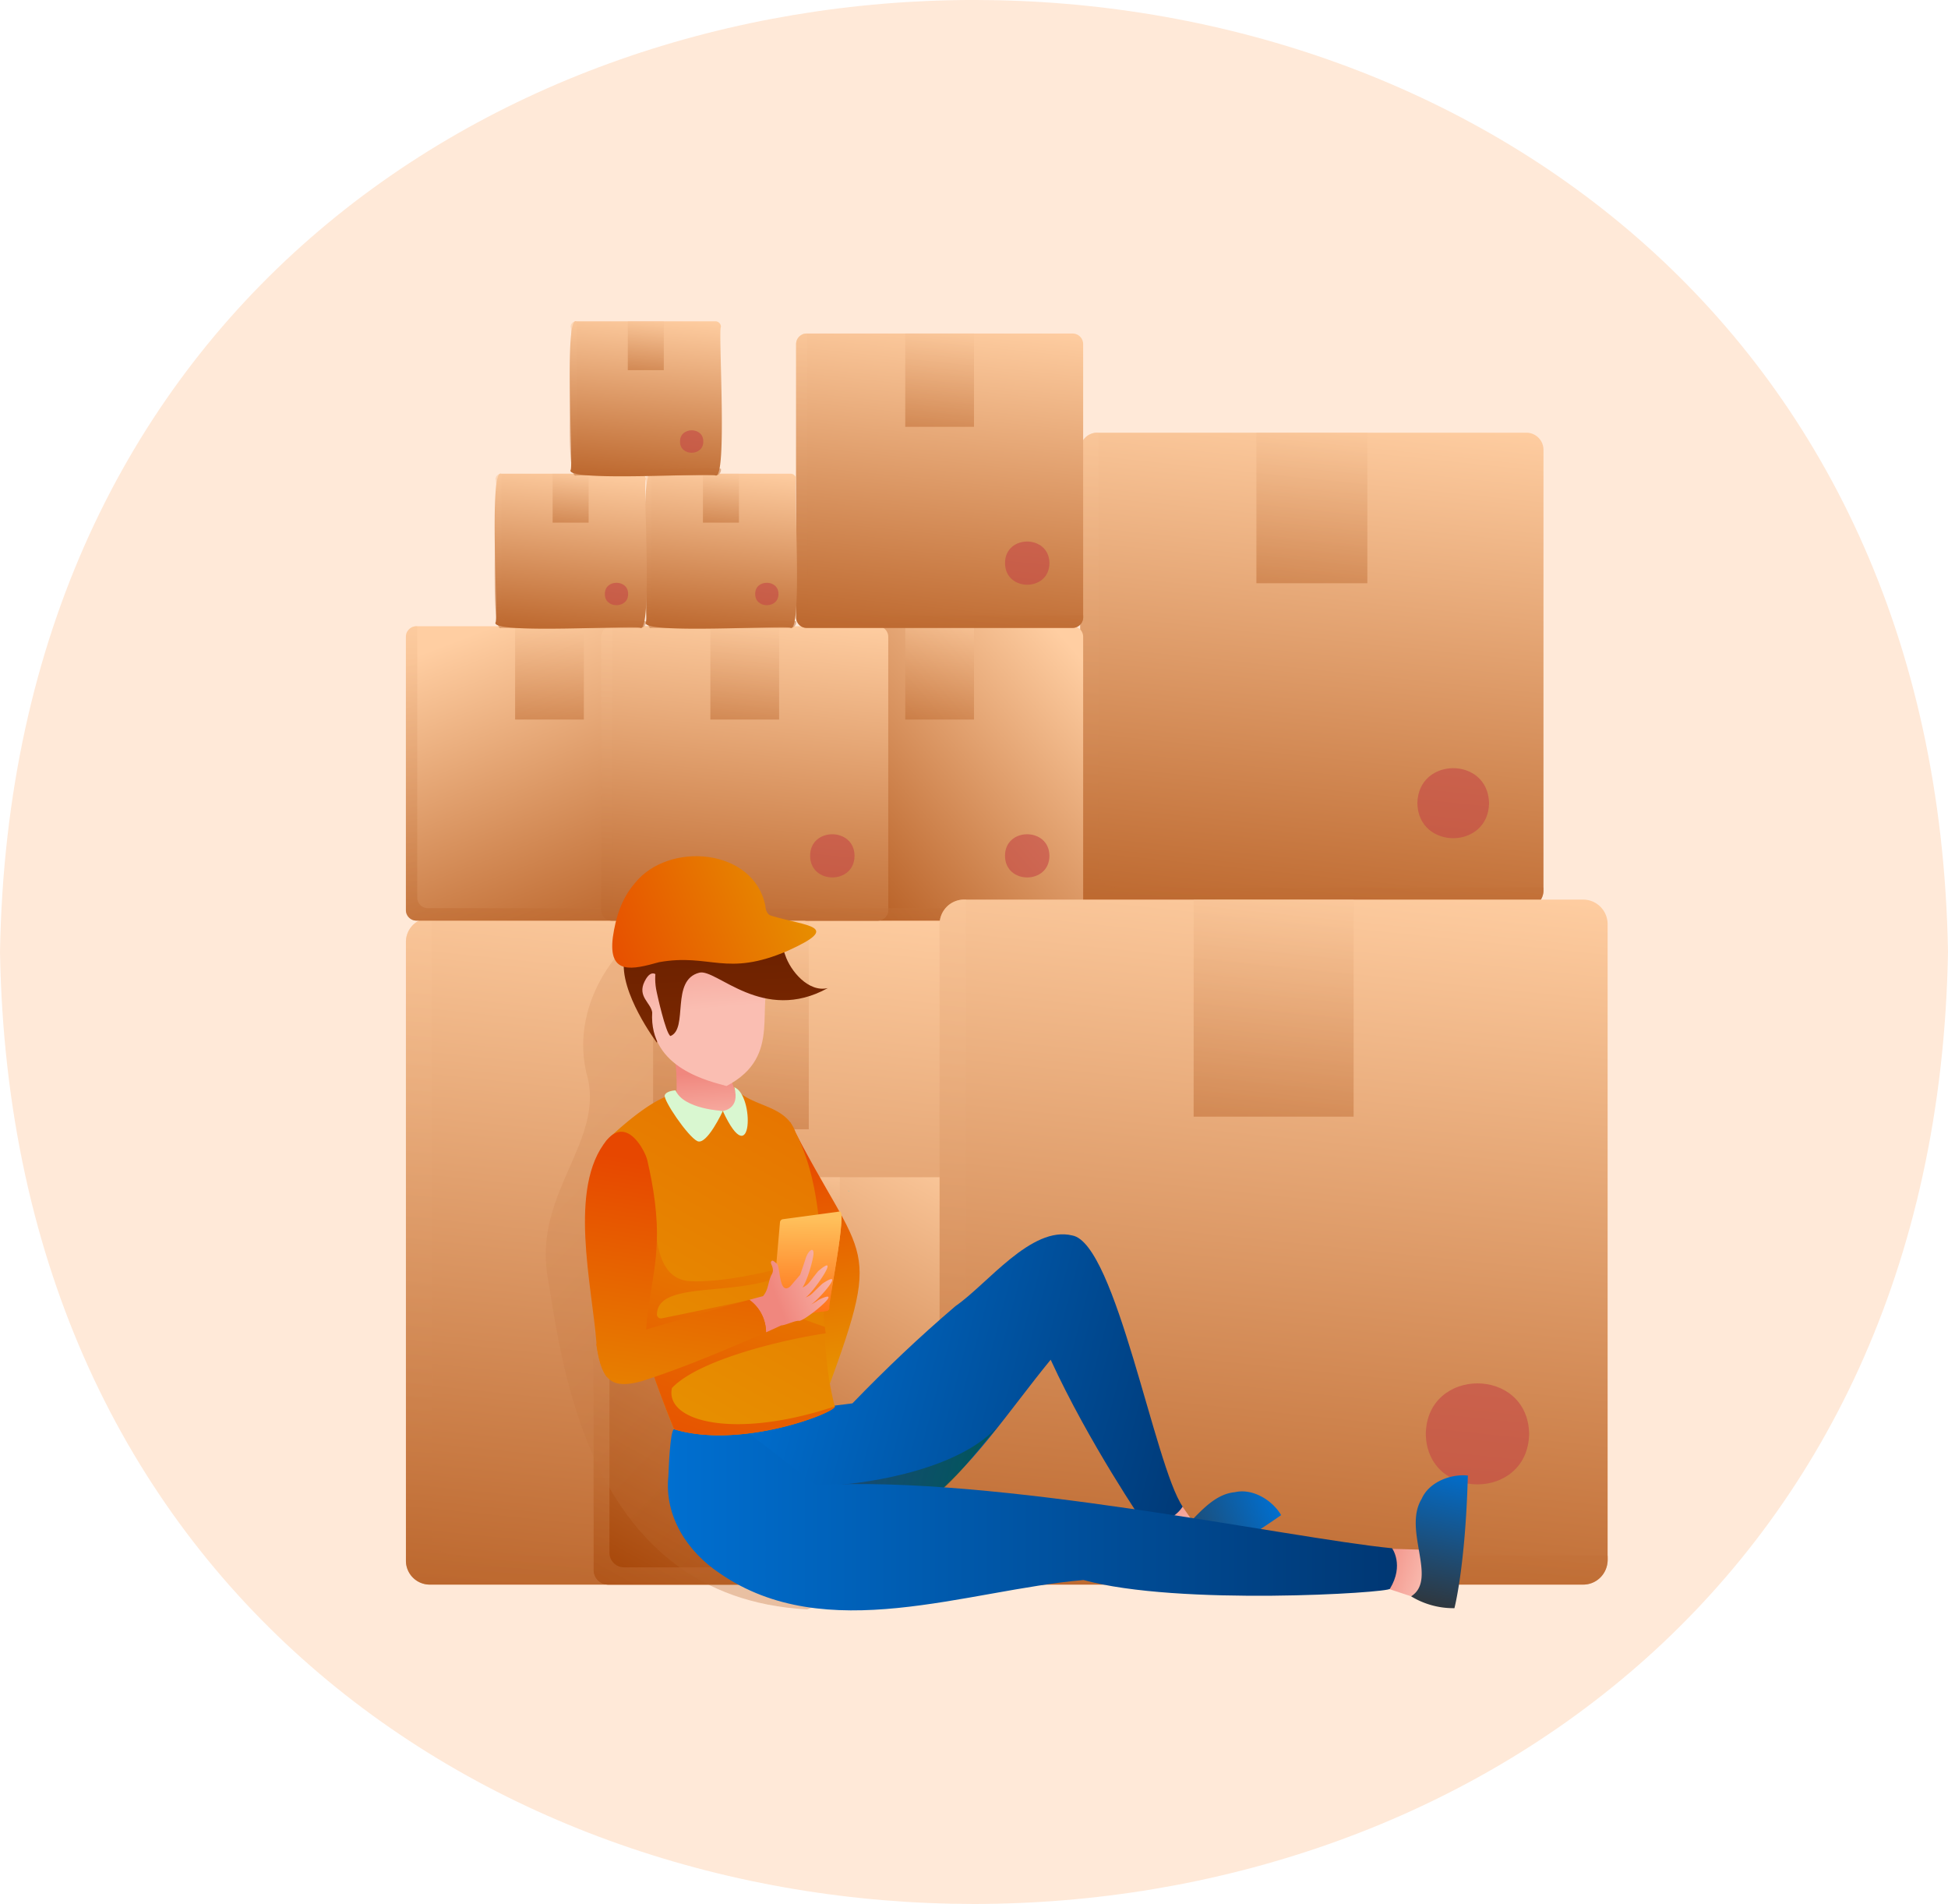 <svg xmlns="http://www.w3.org/2000/svg" xmlns:xlink="http://www.w3.org/1999/xlink" viewBox="0 0 910.86 890.08"><defs><style>.cls-1{isolation:isolate;}.cls-2{fill:#ff953e;opacity:0.2;}.cls-3{fill:url(#linear-gradient);}.cls-11,.cls-12,.cls-14,.cls-15,.cls-17,.cls-18,.cls-20,.cls-21,.cls-23,.cls-24,.cls-26,.cls-27,.cls-29,.cls-30,.cls-32,.cls-33,.cls-35,.cls-36,.cls-4,.cls-43,.cls-5,.cls-8,.cls-9{opacity:0.5;}.cls-11,.cls-12,.cls-14,.cls-15,.cls-17,.cls-18,.cls-20,.cls-21,.cls-23,.cls-24,.cls-26,.cls-27,.cls-29,.cls-30,.cls-32,.cls-33,.cls-35,.cls-36,.cls-37,.cls-4,.cls-43,.cls-5,.cls-50,.cls-54,.cls-8,.cls-9{mix-blend-mode:multiply;}.cls-4{fill:url(#linear-gradient-2);}.cls-5{fill:url(#linear-gradient-3);}.cls-6{fill:#c44747;}.cls-54,.cls-6{opacity:0.6;}.cls-7{fill:url(#linear-gradient-4);}.cls-8{fill:url(#linear-gradient-5);}.cls-9{fill:url(#linear-gradient-6);}.cls-10{fill:url(#linear-gradient-7);}.cls-11{fill:url(#linear-gradient-8);}.cls-12{fill:url(#linear-gradient-9);}.cls-13{fill:url(#linear-gradient-10);}.cls-14{fill:url(#linear-gradient-11);}.cls-15{fill:url(#linear-gradient-12);}.cls-16{fill:url(#linear-gradient-13);}.cls-17{fill:url(#linear-gradient-14);}.cls-18{fill:url(#linear-gradient-15);}.cls-19{fill:url(#linear-gradient-16);}.cls-20{fill:url(#linear-gradient-17);}.cls-21{fill:url(#linear-gradient-18);}.cls-22{fill:url(#linear-gradient-19);}.cls-23{fill:url(#linear-gradient-20);}.cls-24{fill:url(#linear-gradient-21);}.cls-25{fill:url(#linear-gradient-22);}.cls-26{fill:url(#linear-gradient-23);}.cls-27{fill:url(#linear-gradient-24);}.cls-28{fill:url(#linear-gradient-25);}.cls-29{fill:url(#linear-gradient-26);}.cls-30{fill:url(#linear-gradient-27);}.cls-31{fill:url(#linear-gradient-28);}.cls-32{fill:url(#linear-gradient-29);}.cls-33{fill:url(#linear-gradient-30);}.cls-34{fill:url(#linear-gradient-31);}.cls-35{fill:url(#linear-gradient-32);}.cls-36{fill:url(#linear-gradient-33);}.cls-37,.cls-50{opacity:0.3;}.cls-37{fill:url(#linear-gradient-34);}.cls-38{fill:url(#linear-gradient-35);}.cls-39{fill:url(#linear-gradient-36);}.cls-40{fill:url(#linear-gradient-37);}.cls-41{fill:url(#linear-gradient-38);}.cls-42{fill:url(#linear-gradient-39);}.cls-43{fill:url(#linear-gradient-40);}.cls-44{fill:url(#linear-gradient-41);}.cls-45{fill:url(#linear-gradient-42);}.cls-46{fill:url(#linear-gradient-43);}.cls-47{fill:url(#linear-gradient-44);}.cls-48{fill:url(#linear-gradient-45);}.cls-49{fill:url(#linear-gradient-46);}.cls-50{fill:url(#linear-gradient-47);}.cls-51{fill:url(#linear-gradient-48);}.cls-52{fill:url(#linear-gradient-49);}.cls-53{fill:url(#linear-gradient-50);}.cls-54{fill:url(#linear-gradient-51);}.cls-55{fill:url(#linear-gradient-52);}.cls-56{fill:url(#linear-gradient-53);}.cls-57{fill:url(#linear-gradient-54);}.cls-58{fill:url(#linear-gradient-55);}.cls-59{fill:url(#linear-gradient-56);}.cls-60{fill:url(#linear-gradient-57);}.cls-61{fill:url(#linear-gradient-58);}.cls-62{fill:#d9f7d0;}.cls-63{fill:url(#linear-gradient-59);}</style><linearGradient id="linear-gradient" x1="359.75" y1="411.78" x2="310.02" y2="890.81" gradientUnits="userSpaceOnUse"><stop offset="0" stop-color="#ffcea2"/><stop offset="1" stop-color="#a23f00"/></linearGradient><linearGradient id="linear-gradient-2" x1="315.65" y1="442.37" x2="267.82" y2="902.97" gradientTransform="translate(13.32 -8.12) rotate(-2.87)" xlink:href="#linear-gradient"/><linearGradient id="linear-gradient-3" x1="347.91" y1="419.45" x2="331.66" y2="575.94" xlink:href="#linear-gradient"/><linearGradient id="linear-gradient-4" x1="435.45" y1="528.03" x2="305.25" y2="763.54" xlink:href="#linear-gradient"/><linearGradient id="linear-gradient-5" x1="334.54" y1="569.05" x2="305.32" y2="850.55" gradientTransform="translate(13.32 -8.12) rotate(-2.87)" xlink:href="#linear-gradient"/><linearGradient id="linear-gradient-6" x1="374.22" y1="544.4" x2="364.29" y2="640.04" xlink:href="#linear-gradient"/><linearGradient id="linear-gradient-7" x1="626.23" y1="189.88" x2="590.79" y2="531.25" xlink:href="#linear-gradient"/><linearGradient id="linear-gradient-8" x1="595.6" y1="232.48" x2="561.52" y2="560.71" gradientTransform="translate(13.32 -8.12) rotate(-2.87)" xlink:href="#linear-gradient"/><linearGradient id="linear-gradient-9" x1="617.79" y1="195.35" x2="606.21" y2="306.87" xlink:href="#linear-gradient"/><linearGradient id="linear-gradient-10" x1="503.94" y1="305.68" x2="354.35" y2="435.13" xlink:href="#linear-gradient"/><linearGradient id="linear-gradient-11" x1="414.64" y1="317.07" x2="393.52" y2="520.49" gradientTransform="translate(13.32 -8.12) rotate(-2.87)" xlink:href="#linear-gradient"/><linearGradient id="linear-gradient-12" x1="442.07" y1="288.46" x2="434.89" y2="357.58" xlink:href="#linear-gradient"/><linearGradient id="linear-gradient-13" x1="230.53" y1="292.73" x2="306.11" y2="489.81" xlink:href="#linear-gradient"/><linearGradient id="linear-gradient-14" x1="232.43" y1="307.93" x2="211.31" y2="511.35" gradientTransform="translate(13.32 -8.12) rotate(-2.87)" xlink:href="#linear-gradient"/><linearGradient id="linear-gradient-15" x1="259.64" y1="288.46" x2="252.46" y2="357.58" xlink:href="#linear-gradient"/><linearGradient id="linear-gradient-16" x1="356.17" y1="285.08" x2="334.21" y2="496.64" xlink:href="#linear-gradient"/><linearGradient id="linear-gradient-17" x1="323.63" y1="312.5" x2="302.51" y2="515.92" gradientTransform="translate(13.32 -8.12) rotate(-2.87)" xlink:href="#linear-gradient"/><linearGradient id="linear-gradient-18" x1="350.94" y1="288.46" x2="343.77" y2="357.58" xlink:href="#linear-gradient"/><linearGradient id="linear-gradient-19" x1="447.3" y1="148.24" x2="425.33" y2="359.8" xlink:href="#linear-gradient"/><linearGradient id="linear-gradient-20" x1="421.5" y1="180.39" x2="400.38" y2="383.81" gradientTransform="translate(13.32 -8.12) rotate(-2.87)" xlink:href="#linear-gradient"/><linearGradient id="linear-gradient-21" x1="442.07" y1="151.62" x2="434.89" y2="220.74" xlink:href="#linear-gradient"/><linearGradient id="linear-gradient-22" x1="341.26" y1="217.47" x2="329.85" y2="327.41" xlink:href="#linear-gradient"/><linearGradient id="linear-gradient-23" x1="314.08" y1="243.03" x2="303.01" y2="349.68" gradientTransform="translate(13.32 -8.12) rotate(-2.87)" xlink:href="#linear-gradient"/><linearGradient id="linear-gradient-24" x1="338.52" y1="219.23" x2="334.77" y2="255.42" xlink:href="#linear-gradient"/><linearGradient id="linear-gradient-25" x1="270.98" y1="217.47" x2="259.56" y2="327.41" xlink:href="#linear-gradient"/><linearGradient id="linear-gradient-26" x1="243.89" y1="239.51" x2="232.81" y2="346.15" gradientTransform="translate(13.32 -8.12) rotate(-2.87)" xlink:href="#linear-gradient"/><linearGradient id="linear-gradient-27" x1="268.24" y1="219.23" x2="264.48" y2="255.42" xlink:href="#linear-gradient"/><linearGradient id="linear-gradient-28" x1="306.12" y1="146.19" x2="294.7" y2="256.14" xlink:href="#linear-gradient"/><linearGradient id="linear-gradient-29" x1="282.56" y1="170.08" x2="271.48" y2="276.73" gradientTransform="translate(13.32 -8.12) rotate(-2.87)" xlink:href="#linear-gradient"/><linearGradient id="linear-gradient-30" x1="303.38" y1="147.95" x2="299.62" y2="184.14" xlink:href="#linear-gradient"/><linearGradient id="linear-gradient-31" x1="614.01" y1="402.66" x2="562.89" y2="894.97" xlink:href="#linear-gradient"/><linearGradient id="linear-gradient-32" x1="569.79" y1="446.16" x2="520.64" y2="919.52" gradientTransform="translate(13.32 -8.12) rotate(-2.87)" xlink:href="#linear-gradient"/><linearGradient id="linear-gradient-33" x1="601.84" y1="410.54" x2="585.14" y2="571.38" xlink:href="#linear-gradient"/><linearGradient id="linear-gradient-34" x1="41.29" y1="311.4" x2="523.48" y2="784.47" xlink:href="#linear-gradient"/><linearGradient id="linear-gradient-35" x1="-2765.38" y1="2660.62" x2="-2773.15" y2="2687.82" gradientTransform="translate(1295.22 -3066.88) rotate(-34.76)" gradientUnits="userSpaceOnUse"><stop offset="0" stop-color="#f0877e"/><stop offset="1" stop-color="#fabeb2"/></linearGradient><linearGradient id="linear-gradient-36" x1="-2247.76" y1="493.02" x2="-2234.46" y2="562.54" gradientTransform="matrix(-0.57, -0.82, -0.82, 0.57, -281.44, -1424.71)" gradientUnits="userSpaceOnUse"><stop offset="0" stop-color="#006fd0"/><stop offset="1" stop-color="#333"/></linearGradient><linearGradient id="linear-gradient-37" x1="-2898.35" y1="1483.98" x2="-2906.17" y2="1511.38" gradientTransform="translate(-754.14 -2212.97) rotate(-88.26)" xlink:href="#linear-gradient-35"/><linearGradient id="linear-gradient-38" x1="-1069.37" y1="621.81" x2="-1056.17" y2="690.85" gradientTransform="matrix(-1, -0.03, -0.03, 1, -370.6, 31.93)" xlink:href="#linear-gradient-36"/><linearGradient id="linear-gradient-39" x1="349.95" y1="624.93" x2="569.85" y2="682.74" gradientUnits="userSpaceOnUse"><stop offset="0" stop-color="#006fd0"/><stop offset="1" stop-color="#003773"/></linearGradient><linearGradient id="linear-gradient-40" x1="398.37" y1="673.83" x2="461.61" y2="690.46" gradientUnits="userSpaceOnUse"><stop offset="0" stop-color="#333"/><stop offset="1" stop-color="#005c1a"/></linearGradient><linearGradient id="linear-gradient-41" x1="312.3" y1="706.66" x2="653.21" y2="706.66" xlink:href="#linear-gradient-39"/><linearGradient id="linear-gradient-42" x1="325.46" y1="395.43" x2="335.08" y2="669.17" gradientUnits="userSpaceOnUse"><stop offset="0" stop-color="#5c1a00"/><stop offset="1" stop-color="#b94300"/></linearGradient><linearGradient id="linear-gradient-43" x1="397.59" y1="649.86" x2="378.48" y2="536.9" gradientUnits="userSpaceOnUse"><stop offset="0" stop-color="#e79700"/><stop offset="1" stop-color="#e74700"/></linearGradient><linearGradient id="linear-gradient-44" x1="-3566.6" y1="760.81" x2="-3565.15" y2="791.33" gradientTransform="matrix(-0.99, 0.12, 0.12, 0.99, -3302.97, 176.94)" xlink:href="#linear-gradient-35"/><linearGradient id="linear-gradient-45" x1="4817.51" y1="799.73" x2="4824.84" y2="867.9" gradientTransform="matrix(0.96, 0.01, 0.02, 0.86, -4291.78, -325.39)" xlink:href="#linear-gradient-35"/><linearGradient id="linear-gradient-46" x1="282" y1="694.73" x2="505.84" y2="289.81" xlink:href="#linear-gradient-43"/><linearGradient id="linear-gradient-47" x1="-3595.79" y1="857.94" x2="-3595.89" y2="857.35" gradientTransform="matrix(-0.99, 0.12, 0.12, 0.99, -3302.97, 176.94)" gradientUnits="userSpaceOnUse"><stop offset="0" stop-color="#e75b00"/><stop offset="1" stop-color="#ffa345"/></linearGradient><linearGradient id="linear-gradient-48" x1="372.75" y1="527.04" x2="313.58" y2="700.98" xlink:href="#linear-gradient-43"/><linearGradient id="linear-gradient-49" x1="-3624.08" y1="835.05" x2="-3624.36" y2="835.82" gradientTransform="matrix(-0.99, 0.12, 0.12, 0.99, -3302.97, 176.94)" gradientUnits="userSpaceOnUse"><stop offset="0" stop-color="#00d1d0"/><stop offset="1" stop-color="#0098d0"/></linearGradient><linearGradient id="linear-gradient-50" x1="376.67" y1="628.76" x2="377.51" y2="569.18" gradientUnits="userSpaceOnUse"><stop offset="0" stop-color="#ff5600"/><stop offset="1" stop-color="#ffc15c"/></linearGradient><linearGradient id="linear-gradient-51" x1="-3585.04" y1="888.05" x2="-3585.1" y2="888.52" xlink:href="#linear-gradient-49"/><linearGradient id="linear-gradient-52" x1="376.67" y1="629.07" x2="377.52" y2="569.2" xlink:href="#linear-gradient-50"/><linearGradient id="linear-gradient-53" x1="1653.8" y1="3819.05" x2="1642.44" y2="3852.5" gradientTransform="matrix(0.05, 1, 1, -0.05, -3543.66, -868.21)" xlink:href="#linear-gradient-35"/><linearGradient id="linear-gradient-54" x1="1662.39" y1="3837.98" x2="1662.62" y2="3837.84" gradientTransform="matrix(0.05, 1, 1, -0.05, -3543.66, -868.21)" xlink:href="#linear-gradient-35"/><linearGradient id="linear-gradient-55" x1="1661.3" y1="3838.66" x2="1662.84" y2="3837.7" gradientTransform="matrix(0.05, 1, 1, -0.05, -3543.66, -868.21)" xlink:href="#linear-gradient-35"/><linearGradient id="linear-gradient-56" x1="308.22" y1="695.94" x2="330.06" y2="546.42" xlink:href="#linear-gradient-43"/><linearGradient id="linear-gradient-57" x1="274.52" y1="691.41" x2="296.43" y2="541.42" xlink:href="#linear-gradient-43"/><linearGradient id="linear-gradient-58" x1="344.44" y1="394.76" x2="354.06" y2="668.51" xlink:href="#linear-gradient-42"/><linearGradient id="linear-gradient-59" x1="383.18" y1="404.75" x2="275.03" y2="451.71" xlink:href="#linear-gradient-43"/></defs><g class="cls-1"><g id="Layer_2" data-name="Layer 2"><g id="_34" data-name="34"><path class="cls-2" d="M910.86,445C900.7,1038.47,10.07,1038.38,0,445,10.16-148.39,900.79-148.3,910.86,445Z"/><path class="cls-3" d="M493.73,440.26V729.68a11.14,11.14,0,0,1-11.2,11.1H201a11.15,11.15,0,0,1-11.19-11.1V440.26A11.15,11.15,0,0,1,201,429.17H482.53A11.16,11.16,0,0,1,493.73,440.26Z"/><path class="cls-4" d="M493.74,727.54c.77,6.81-4,13.3-11.19,13.23l-281.52,0a11.16,11.16,0,0,1-11.22-11.09V440.26a11.23,11.23,0,0,1,12.06-11.09v287.3a11.14,11.14,0,0,0,11.21,11.09Z"/><rect class="cls-5" x="305.39" y="429.16" width="72.78" height="98.76"/><path class="cls-6" d="M458,672.22c-.53,30.63-46.5,30.63-47,0C411.53,641.59,457.51,641.59,458,672.22Z"/><path class="cls-7" d="M463.34,557.12V734a6.81,6.81,0,0,1-6.84,6.78H284.44A6.82,6.82,0,0,1,277.6,734V557.12a6.81,6.81,0,0,1,6.85-6.78H456.5A6.82,6.82,0,0,1,463.34,557.12Z"/><path class="cls-8" d="M463.35,732.7a7,7,0,0,1-6.84,8.08H284.45A6.81,6.81,0,0,1,277.6,734V557.12a6.86,6.86,0,0,1,7.37-6.78V725.93a6.82,6.82,0,0,0,6.86,6.78Z"/><rect class="cls-9" x="348.23" y="550.33" width="44.48" height="60.36"/><path class="cls-6" d="M441.52,698.88c-.08,18.63-28.65,18.63-28.73,0C412.87,680.26,441.44,680.26,441.52,698.88Z"/><path class="cls-10" d="M721.71,210.18V416.42a8,8,0,0,1-8,7.92H513.1a8,8,0,0,1-8-7.91V210.18a7.94,7.94,0,0,1,8-7.9H713.72A8,8,0,0,1,721.71,210.18Z"/><path class="cls-11" d="M721.71,414.9c.55,4.85-2.87,9.48-8,9.43H513.12a7.93,7.93,0,0,1-8-7.9V210.18a8,8,0,0,1,8.6-7.9V407a7.94,7.94,0,0,0,8,7.9Z"/><rect class="cls-12" x="587.48" y="202.27" width="51.87" height="70.38"/><path class="cls-6" d="M696.26,375.48c-.37,21.83-33.14,21.82-33.51,0C663.13,353.65,695.89,353.65,696.26,375.48Z"/><path class="cls-13" d="M506.47,297.66V425.47a4.93,4.93,0,0,1-5,4.91H377.19a4.92,4.92,0,0,1-4.94-4.9V297.66a4.93,4.93,0,0,1,4.95-4.9H501.52A4.93,4.93,0,0,1,506.47,297.66Z"/><path class="cls-14" d="M506.47,424.53a5.08,5.08,0,0,1-4.94,5.84H377.2a4.91,4.91,0,0,1-4.95-4.9V297.66a5,5,0,0,1,5.33-4.9V419.64a4.93,4.93,0,0,0,5,4.9Z"/><rect class="cls-15" x="423.29" y="292.75" width="32.14" height="43.62"/><path class="cls-6" d="M490.7,400.1c-.06,13.46-20.71,13.46-20.77,0S490.64,386.64,490.7,400.1Z"/><path class="cls-16" d="M324,297.66V425.47a4.93,4.93,0,0,1-5,4.91H194.76a4.92,4.92,0,0,1-4.94-4.9V297.66a4.93,4.93,0,0,1,4.95-4.9H319.09A4.93,4.93,0,0,1,324,297.66Z"/><path class="cls-17" d="M324,424.53a5.08,5.08,0,0,1-4.94,5.84H194.77a4.91,4.91,0,0,1-5-4.9V297.66a5,5,0,0,1,5.33-4.9V419.64a4.93,4.93,0,0,0,5,4.9Z"/><rect class="cls-18" x="240.86" y="292.75" width="32.14" height="43.62"/><path class="cls-6" d="M308.27,400.1c-.06,13.46-20.71,13.45-20.77,0S308.21,386.64,308.27,400.1Z"/><path class="cls-19" d="M415.34,297.66V425.47a4.93,4.93,0,0,1-4.94,4.91H286.07a4.93,4.93,0,0,1-4.95-4.9V297.66a4.91,4.91,0,0,1,4.95-4.9H410.4A4.93,4.93,0,0,1,415.34,297.66Z"/><path class="cls-20" d="M415.35,424.53a5.08,5.08,0,0,1-5,5.84H286.07a4.93,4.93,0,0,1-4.95-4.9V297.66a5,5,0,0,1,5.33-4.9V419.64a4.93,4.93,0,0,0,4.95,4.9Z"/><rect class="cls-21" x="332.16" y="292.75" width="32.14" height="43.62"/><path class="cls-6" d="M399.57,400.1c-.06,13.46-20.7,13.46-20.76,0S399.52,386.64,399.57,400.1Z"/><path class="cls-22" d="M506.47,160.82V288.63a4.93,4.93,0,0,1-5,4.91H377.19a4.93,4.93,0,0,1-4.94-4.9V160.82a4.93,4.93,0,0,1,4.95-4.9H501.52A4.93,4.93,0,0,1,506.47,160.82Z"/><path class="cls-23" d="M506.47,287.69a5.08,5.08,0,0,1-4.94,5.84H377.2a4.93,4.93,0,0,1-4.95-4.9V160.82a5,5,0,0,1,5.32-4.9V282.8a4.92,4.92,0,0,0,4.95,4.9Z"/><rect class="cls-24" x="423.29" y="155.91" width="32.14" height="43.62"/><path class="cls-6" d="M490.7,263.26c-.06,13.46-20.71,13.46-20.76,0S490.64,249.8,490.7,263.26Z"/><path class="cls-25" d="M372.25,224c-1.38,1.43,3.19,72-2.59,69.5-1.22-1.35-70.56,3.13-67.7-2.56,1.38-1.47-3.19-71.93,2.59-69.5h65.11A2.58,2.58,0,0,1,372.25,224Z"/><path class="cls-26" d="M372.25,290.48a2.66,2.66,0,0,1-2.59,3.06h-65.1c-5.8,2.69-1.22-68.34-2.6-69.5a2.6,2.6,0,0,1,2.79-2.56v66.44C301.7,293.57,371.28,289.16,372.25,290.48Z"/><rect class="cls-27" x="328.69" y="221.48" width="16.83" height="22.84"/><path class="cls-6" d="M364,277.68c.1,7-11,7-10.87,0C353,270.69,364.09,270.69,364,277.68Z"/><path class="cls-28" d="M302,224c-1.38,1.43,3.2,72-2.59,69.5-1.22-1.35-70.56,3.13-67.69-2.56,1.38-1.47-3.2-71.93,2.59-69.5h65.1A2.57,2.57,0,0,1,302,224Z"/><path class="cls-29" d="M302,290.48a2.66,2.66,0,0,1-2.59,3.06h-65.1c-5.79,2.69-1.21-68.34-2.59-69.5a2.6,2.6,0,0,1,2.79-2.56v66.44C231.42,293.57,301,289.16,302,290.48Z"/><rect class="cls-30" x="258.41" y="221.48" width="16.83" height="22.84"/><path class="cls-6" d="M293.7,277.68c.11,7-11,7-10.87,0C282.73,270.69,293.81,270.69,293.7,277.68Z"/><path class="cls-31" d="M337.1,152.77c-1.37,1.42,3.2,71.94-2.58,69.49-1.23-1.35-70.56,3.13-67.7-2.56,1.38-1.47-3.2-71.92,2.59-69.5h65.1A2.58,2.58,0,0,1,337.1,152.77Z"/><path class="cls-32" d="M337.1,219.2a2.65,2.65,0,0,1-2.58,3.06H269.41c-5.79,2.7-1.21-68.33-2.59-69.49a2.6,2.6,0,0,1,2.79-2.57v66.44C266.56,222.3,336.13,217.89,337.1,219.2Z"/><rect class="cls-33" x="293.55" y="150.2" width="16.83" height="22.84"/><path class="cls-6" d="M328.85,206.41c.1,7-11,7-10.88,0C317.87,199.42,329,199.42,328.85,206.41Z"/><path class="cls-34" d="M751.7,431.94V729.37a11.46,11.46,0,0,1-11.51,11.41H450.86a11.46,11.46,0,0,1-11.5-11.41V431.94a11.45,11.45,0,0,1,11.51-11.4l107.27,0H740.19A11.48,11.48,0,0,1,751.7,431.94Z"/><path class="cls-35" d="M751.7,727.18c.8,7-4.14,13.67-11.5,13.59l-289.32,0a11.46,11.46,0,0,1-11.52-11.4V431.94a11.53,11.53,0,0,1,12.39-11.4V715.8a11.45,11.45,0,0,0,11.52,11.39Z"/><rect class="cls-36" x="558.13" y="420.52" width="74.8" height="101.5"/><path class="cls-6" d="M715,670.32c-.54,31.48-47.78,31.48-48.32,0C667.22,638.84,714.47,638.84,715,670.32Z"/><path class="cls-37" d="M453.16,721.12l-75.75,31.25C274.3,746.84,262.86,636.52,256.06,596.88s27.69-63.92,18.08-95.43c-8.49-37.14,22.47-68,33.58-68.5,8.13-3.51,16.29.16,17.37,9.17,24.69,92.2,49.6,187.56,35.36,281.9C390.77,717.3,422.07,718.39,453.16,721.12Z"/><path class="cls-38" d="M548.49,698.08s6.47,9.09,8.72,12.4c1,1.45-10,18.38-19.72,10.27L533.63,709l10.86-10.42Z"/><path class="cls-39" d="M599.05,708.3c-35.24,24.44-54,31.88-54,31.88a37.17,37.17,0,0,1-7.56-19.43c14,5.32,22.75-21.63,39.9-23.17C585.78,695.63,595,701.39,599.05,708.3Z"/><path class="cls-40" d="M648,724s11.22.25,15.24.42c1.77.08,8.95,18.92-3.4,21.83L648,742.35l-2-14.85Z"/><path class="cls-41" d="M686.35,689.8c-1.15,42.62-6.28,62-6.28,62a38,38,0,0,1-20.25-5.54c12.63-8-4-31,4.94-45.58C668.18,692.82,678.39,688.93,686.35,689.8Z"/><path class="cls-42" d="M553,704.3s-4.93,8.76-18,8c0,0-25.85-37.72-43.72-76.65-19.09,23.23-37.34,51.47-60.85,68.7-12.84,8.88-35.67,13.23-43.78,13.38-23.58,8-48.43-25.27-50.24-28.33l7.1-26.39,2.77-.35,52.3-6.61c15.21-15.76,31.44-31.19,48.22-45.49,14.93-10.28,35.45-37.69,54.58-33C521.81,581.24,540,685.66,553,704.3Z"/><path class="cls-43" d="M468.38,664.72c-15,17.37-25.29,33.5-44.56,43.32L405,702.89l-12-8.81S448.11,690.24,468.38,664.72Z"/><path class="cls-44" d="M649.91,742.72c-.13,1.9-99,8.14-143.27-4.09-55,4.78-120.43,31.17-170.06-3.11-15.18-10.11-26-26.66-24.06-45.39.09-2.28.76-21.4,2.63-22l22.66-7.6,43.84,33.77c84-4.88,219.66,24.57,269.26,29.49C650.91,723.76,656.68,731.61,649.91,742.72Z"/><path class="cls-45" d="M362.78,438.49s-17.84-29.12-45.59-16.62c-9.79,3.85-12.59,11.87-12.59,11.87s-10.17-1.39-12.71,14.35,15.24,39.34,15.24,39.34L320.61,449Z"/><path class="cls-46" d="M369.35,524.43c35.06,69,44.52,53.1,15.15,132Z"/><path class="cls-47" d="M338.37,479.78s.55,33.12,11.36,35.93c0,0-13.87,19.08-33.44-4,0,0,1.12-17.58-3.86-30.64Z"/><path class="cls-48" d="M361.16,452.94c-8.91,16.95,5.63,40.57-21.45,54.76-7.29-2.12-36.35-8.06-34.75-34.43-.65-4.56-7.07-7.39-3.56-14.46s6.51-2,6.51-2,1.22-5.59,2.64-10.25S361.16,452.94,361.16,452.94Z"/><path class="cls-49" d="M287.82,582.94c6.56,28.9,16.38,57.64,27.24,85a.69.69,0,0,1,.09.2c31.56,9.57,76.09-8,75.2-10.74-10.48-38.18.89-90.35-18.36-128.06-4.77-13.45-20.57-11.39-28.87-21.07.46.83,4.7,9.92-4.23,11-15.25,1.29-22.86-7.84-22.86-7.84-11.74,1.22-32.68,21.95-32.68,21.95C281.19,546.56,283.61,564.1,287.82,582.94Z"/><path class="cls-50" d="M372.16,582c-.14.05-.62.25-1.42.54A8.92,8.92,0,0,0,372.16,582Z"/><path class="cls-51" d="M290,592a611.56,611.56,0,0,0,25.19,76.18c31.54,9.56,76.11-8,75.19-10.74-46.51,15.59-79.62,7.34-76.19-8.56,13.44-14.17,56.6-23.44,71.9-25.56l-.38-3c-.31-.1-34.95-12.48-35.26-12.59-10.12,2.21-33.14,7-41,8.57a1.89,1.89,0,0,1-2.24-2.25c.93-17.74,49-5,66.1-23.37,0,0-30.65,9.21-50.51,8.25S307.6,566,305.69,562.1c-3.54-4.41-2,32-15.85,26.41C289.84,588.51,289.85,589.75,290,592Z"/><path class="cls-52" d="M396.44,556.54l.76.61A2.5,2.5,0,0,0,396.44,556.54Z"/><path class="cls-53" d="M361.35,615.57c-.55,1.59,24.81-3,25.16-2.7a1.6,1.6,0,0,0,1.22-1.45c-.84-1.15,8.91-46.39,4.53-45-.17-.06-1.06.21-1.26.18l-25.06,3.38a1.63,1.63,0,0,0-1.24,1.57l-3.62,41.25C361,613.61,360.75,614.9,361.35,615.57Z"/><path class="cls-54" d="M364.28,613.93a.72.72,0,0,0,.47.22Z"/><path class="cls-55" d="M361,614.62c.09.82.74,1.63,1.57,1.52l24-3.27a1.56,1.56,0,0,0,1.22-1.45c-.66-1,8.45-46,4.84-45,.22.76-6.13,42.77-6.1,43.52a1.62,1.62,0,0,1-1.22,1.46C378.43,612.23,367.73,613.83,361,614.62Z"/><path class="cls-56" d="M365.48,619.52a.69.69,0,0,0-.17.06h.05c-2.38,1.11-4.77,2.19-7.16,3.26a18.87,18.87,0,0,0-7.79-15.19c2.56-.71,4.71-1.3,6.34-1.71,2.61-2.9,2.31-6.64,4-10,1.79-2.82-.71-5.12-.26-6s.86-.91,2.52.66c2,.41.94,15.43,6.45,10.81l4.68-5.45s1.43-4.08,2.62-7.8,4.16-5.77,3.54-1.31c-.57,4.08-3.11,12.25-5.07,15.06,3-1.42,3.28-2.75,7.31-7.63,11.81-10.23-3.47,11.66-6.08,12.31,2.95-.92,3.51-2.32,8.05-6.48,11.62-7.79-1.89,7.86-5.39,9.78a26.16,26.16,0,0,0,3.72-2.28c13.68-6.51-7.57,10.92-9.37,9.83-2.33.1-5.55,1.86-8.07,2.18Z"/><path class="cls-57" d="M365.48,619.52l-.11.06h-.06A.69.69,0,0,1,365.48,619.52Z"/><path class="cls-58" d="M365.48,619.52l-.11.06h-.06A.69.69,0,0,1,365.48,619.52Z"/><path class="cls-59" d="M278.8,628.29c2.42,16.07,6.06,21.61,21.38,17.35,20.08-6.44,38.87-14.57,58-22.8a18.87,18.87,0,0,0-7.79-15.19C328.64,613.64,299.37,622.41,278.8,628.29Z"/><path class="cls-60" d="M278.94,628.28c.68,5.18,1.77,10.79,4.68,15.34l18.92-8.7c-2.48-17.92,4-35.82,4.54-53.71.62-12.71-1.51-26.37-4.41-38.82-.87-4-9.3-20.81-18.92-9.43C265.42,555.09,276.9,601.07,278.94,628.28Z"/><path class="cls-61" d="M307.1,463.93s4.12,19.18,6.4,20.4c8.55-3.42-.14-26.21,13.52-29.62,8-2,29.77,24,60.07,7.2-9,2.18-17.53-8-19.95-15.48C355.51,411.89,299.33,429.41,307.1,463.93Z"/><path class="cls-62" d="M315.88,509.74s-4.15.09-5.05,2.22,10.82,19.44,15.26,21.51S338,519.35,338,519.35,319.74,518.58,315.88,509.74Z"/><path class="cls-62" d="M343.32,508.26c9.59,3.51,8.64,41.27-5.36,11.09C338,519.35,346.29,518.52,343.32,508.26Z"/><path class="cls-63" d="M286.56,438.12c1.33-9.17,4-17.92,10.18-25.12,15.7-19.83,55.61-16.6,61.13,10.38.08,2.08.83,4.35,3.13,4.82,16.07,4.87,33.21,4.58,7.46,16.22-29,12.55-36.35,1.1-60.31,5.39C296,453.18,284.26,456.23,286.56,438.12Z"/></g></g></g></svg>